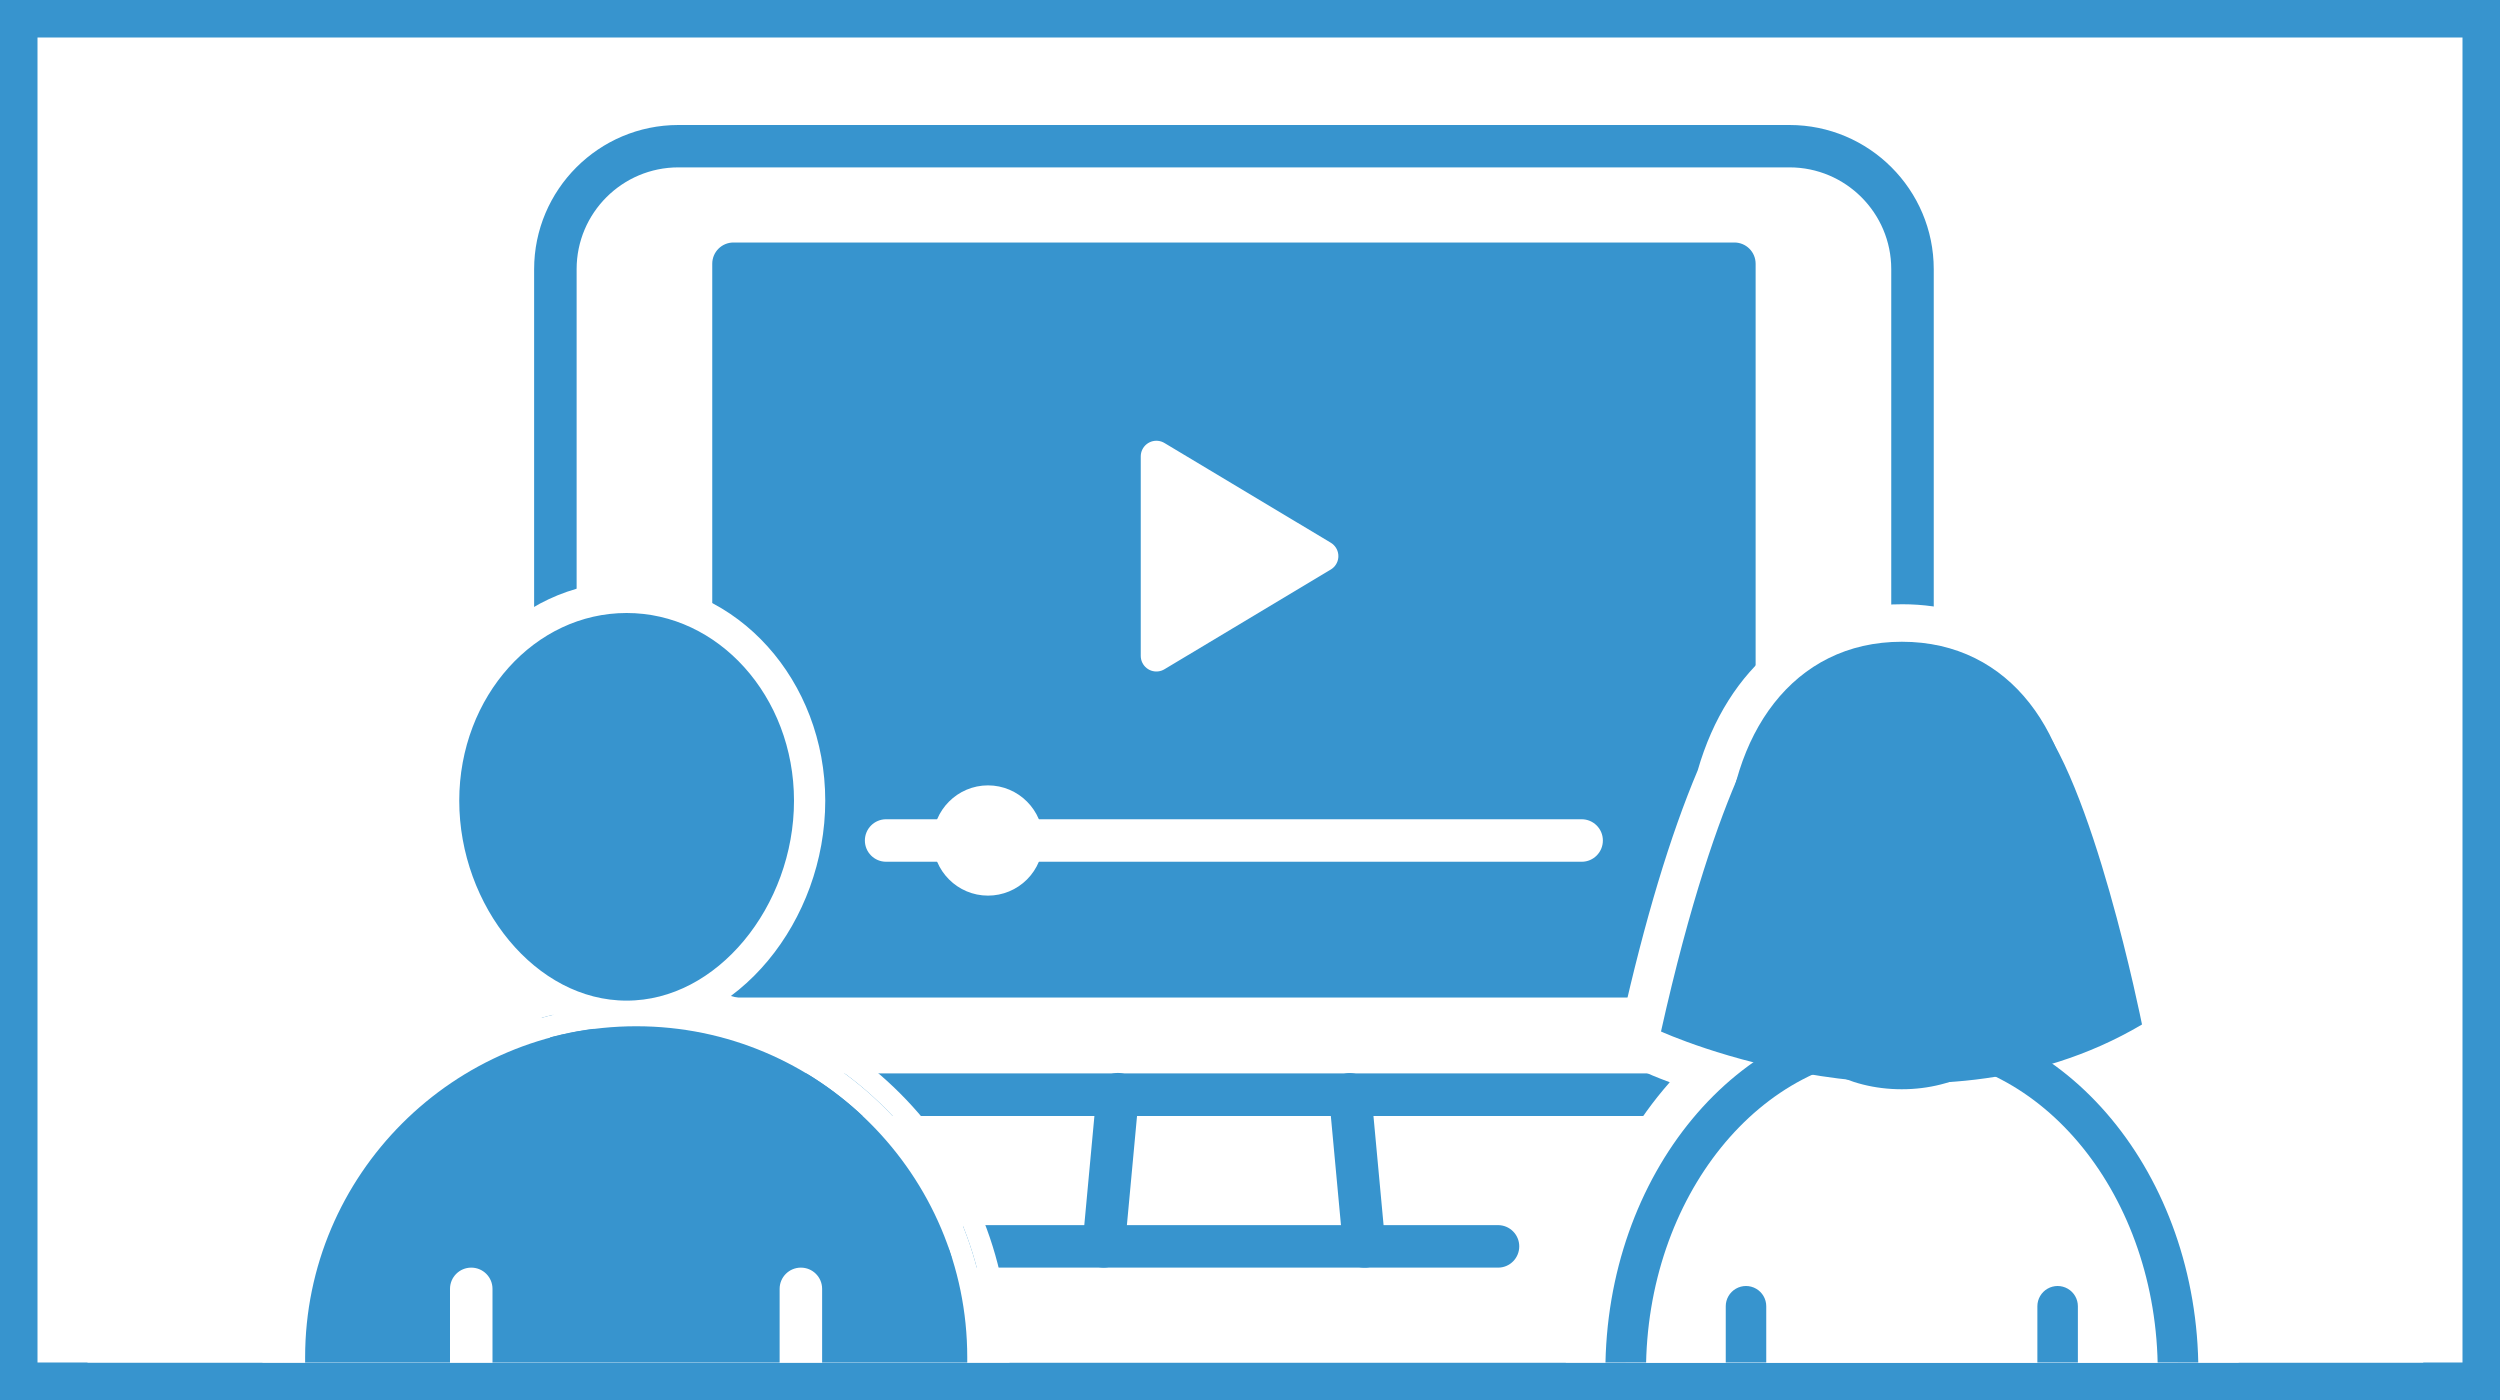 <svg version="1.1" id="レイヤー_1" xmlns="http://www.w3.org/2000/svg" xmlns:xlink="http://www.w3.org/1999/xlink" x="0" y="0" viewBox="0 0 200 112" xml:space="preserve"><rect x="0" y="0" width="200" height="112" fill="#333333" stroke="none"/><style>.st3{clip-path:url(#SVGID_8_)}.st24{clip-path:url(#SVGID_50_)}</style><defs><path id="SVGID_1_" d="M0 0h200v112H0z"/></defs><clipPath id="SVGID_2_"><use xlink:href="#SVGID_1_" overflow="visible"/></clipPath><path clip-path="url(#SVGID_2_)" fill="#fff" d="M0 0h200v112H0z"/><defs><path id="SVGID_3_" d="M0 0h200v112H0z"/></defs><clipPath id="SVGID_4_"><use xlink:href="#SVGID_3_" overflow="visible"/></clipPath><path clip-path="url(#SVGID_4_)" fill="none" stroke="#3794ce" stroke-width="6" stroke-miterlimit="10" d="M0 0h200v112H0z"/><defs><path id="SVGID_5_" d="M7 4h186.86v105H7z"/></defs><clipPath id="SVGID_6_"><use xlink:href="#SVGID_5_" overflow="visible"/></clipPath><g clip-path="url(#SVGID_6_)"><defs><path id="SVGID_7_" d="M2-1.91h197v122H2z"/></defs><clipPath id="SVGID_8_"><use xlink:href="#SVGID_7_" overflow="visible"/></clipPath><g class="st3"><defs><path id="SVGID_9_" d="M7 3.09h187v106H7z"/></defs><clipPath id="SVGID_10_"><use xlink:href="#SVGID_9_" overflow="visible"/></clipPath><path clip-path="url(#SVGID_10_)" fill="#fff" d="M2-1h196.86v115H2z"/></g><g class="st3"><defs><path id="SVGID_11_" d="M138.75 79.8H58.68c-.94 0-1.7-.76-1.7-1.7v-57c0-.94.76-1.7 1.7-1.7h80.07c.94 0 1.7.76 1.7 1.7v57c0 .94-.76 1.7-1.7 1.7"/></defs><clipPath id="SVGID_12_"><use xlink:href="#SVGID_11_" overflow="visible"/></clipPath><g clip-path="url(#SVGID_12_)"><defs><path id="SVGID_13_" d="M7 3.09h187v106H7z"/></defs><clipPath id="SVGID_14_"><use xlink:href="#SVGID_13_" overflow="visible"/></clipPath><path clip-path="url(#SVGID_14_)" fill="#3794ce" d="M51.98 14.4h93.46v70.39H51.98z"/></g></g><g class="st3"><defs><path id="SVGID_15_" d="M143.16 89.28H54.27c-6.36 0-11.54-5.18-11.54-11.54v-56.2C42.73 15.18 47.9 10 54.27 10h88.89c6.36 0 11.54 5.17 11.54 11.54v56.2c0 6.36-5.18 11.54-11.54 11.54zM54.27 13.39c-4.49 0-8.14 3.65-8.14 8.14v56.2c0 4.49 3.65 8.14 8.14 8.14h88.89c4.49 0 8.14-3.65 8.14-8.14v-56.2c0-4.49-3.65-8.14-8.14-8.14H54.27z"/></defs><clipPath id="SVGID_16_"><use xlink:href="#SVGID_15_" overflow="visible"/></clipPath><g clip-path="url(#SVGID_16_)"><defs><path id="SVGID_17_" d="M7 3.09h187v106H7z"/></defs><clipPath id="SVGID_18_"><use xlink:href="#SVGID_17_" overflow="visible"/></clipPath><path clip-path="url(#SVGID_18_)" fill="#3794ce" d="M37.73 5h121.96v89.28H37.73z"/></g></g><g class="st3"><defs><path id="SVGID_19_" d="M88.29 101.41c-.05 0-.11 0-.16-.01-.93-.09-1.62-.91-1.53-1.85l1.13-12.18c.09-.93.92-1.6 1.85-1.53.93.09 1.62.91 1.53 1.85l-1.13 12.17a1.71 1.71 0 01-1.69 1.55"/></defs><clipPath id="SVGID_20_"><use xlink:href="#SVGID_19_" overflow="visible"/></clipPath><g clip-path="url(#SVGID_20_)"><defs><path id="SVGID_21_" d="M7 3.09h187v106H7z"/></defs><clipPath id="SVGID_22_"><use xlink:href="#SVGID_21_" overflow="visible"/></clipPath><path clip-path="url(#SVGID_22_)" fill="#3794ce" d="M81.59 80.85h14.52v25.57H81.59z"/></g></g><g class="st3"><defs><path id="SVGID_23_" d="M109.14 101.41c-.87 0-1.61-.66-1.69-1.54l-1.13-12.17c-.09-.93.6-1.76 1.53-1.85.92-.06 1.76.6 1.85 1.53l1.13 12.18c.09.93-.6 1.76-1.53 1.85h-.16"/></defs><clipPath id="SVGID_24_"><use xlink:href="#SVGID_23_" overflow="visible"/></clipPath><g clip-path="url(#SVGID_24_)"><defs><path id="SVGID_25_" d="M7 3.09h187v106H7z"/></defs><clipPath id="SVGID_26_"><use xlink:href="#SVGID_25_" overflow="visible"/></clipPath><path clip-path="url(#SVGID_26_)" fill="#3794ce" d="M101.32 80.85h14.52v25.57h-14.52z"/></g></g><g class="st3"><defs><path id="SVGID_27_" d="M119.85 101.41H77.58c-.94 0-1.7-.76-1.7-1.7s.76-1.7 1.7-1.7h42.26c.94 0 1.7.76 1.7 1.7s-.76 1.7-1.69 1.7"/></defs><clipPath id="SVGID_28_"><use xlink:href="#SVGID_27_" overflow="visible"/></clipPath><g clip-path="url(#SVGID_28_)"><defs><path id="SVGID_29_" d="M7 3.09h187v106H7z"/></defs><clipPath id="SVGID_30_"><use xlink:href="#SVGID_29_" overflow="visible"/></clipPath><path clip-path="url(#SVGID_30_)" fill="#3794ce" d="M70.89 93.02h55.66v13.39H70.89z"/></g></g><g class="st3"><defs><path id="SVGID_31_" d="M126.54 68.94H70.89c-.94 0-1.7-.76-1.7-1.7s.76-1.7 1.7-1.7h55.64c.94 0 1.7.76 1.7 1.7s-.76 1.7-1.69 1.7"/></defs><clipPath id="SVGID_32_"><use xlink:href="#SVGID_31_" overflow="visible"/></clipPath><g clip-path="url(#SVGID_32_)"><defs><path id="SVGID_33_" d="M7 3.09h187v106H7z"/></defs><clipPath id="SVGID_34_"><use xlink:href="#SVGID_33_" overflow="visible"/></clipPath><path clip-path="url(#SVGID_34_)" fill="#fff" d="M64.2 60.55h69.04v13.39H64.2z"/></g></g><g class="st3"><defs><path id="SVGID_35_" d="M79.04 71.65c-2.43 0-4.41-1.98-4.41-4.41s1.98-4.41 4.41-4.41 4.41 1.98 4.41 4.41a4.41 4.41 0 01-4.41 4.41m0-5.42c-.56 0-1.02.46-1.02 1.02s.46 1.02 1.02 1.02 1.02-.46 1.02-1.02-.46-1.02-1.02-1.02"/></defs><clipPath id="SVGID_36_"><use xlink:href="#SVGID_35_" overflow="visible"/></clipPath><g clip-path="url(#SVGID_36_)"><defs><path id="SVGID_37_" d="M7 3.09h187v106H7z"/></defs><clipPath id="SVGID_38_"><use xlink:href="#SVGID_37_" overflow="visible"/></clipPath><path clip-path="url(#SVGID_38_)" fill="#fff" d="M69.63 57.83h18.82v18.82H69.63z"/></g></g><g class="st3"><defs><path id="SVGID_39_" d="M21 78.7h59.76v30.39H21z"/></defs><clipPath id="SVGID_40_"><use xlink:href="#SVGID_39_" overflow="visible"/></clipPath><g clip-path="url(#SVGID_40_)"><defs><path id="SVGID_41_" d="M20 78.09h61v42H20z"/></defs><clipPath id="SVGID_42_"><use xlink:href="#SVGID_41_" overflow="visible"/></clipPath><g clip-path="url(#SVGID_42_)"><defs><path id="SVGID_43_" d="M50.88 78.7C34.4 78.7 21 92.1 21 108.58v6.11c0 2.69 2.19 4.88 4.88 4.88H37.7c-.94 0-1.7-.76-1.7-1.7H25.88c-1.76 0-3.18-1.42-3.18-3.18v-6.11c0-15.57 12.62-28.18 28.18-28.18 15.57 0 28.18 12.62 28.18 28.18v6.11c0 1.76-1.43 3.18-3.18 3.18H65.76c0 .94-.76 1.7-1.7 1.7h11.82c2.69 0 4.88-2.19 4.88-4.88v-6.11c0-16.48-13.41-29.88-29.88-29.88"/></defs><clipPath id="SVGID_44_"><use xlink:href="#SVGID_43_" overflow="visible"/></clipPath><g clip-path="url(#SVGID_44_)"><defs><path id="SVGID_45_" d="M20 78.09h61v31H20z"/></defs><clipPath id="SVGID_46_"><use xlink:href="#SVGID_45_" overflow="visible"/></clipPath><path clip-path="url(#SVGID_46_)" fill="#fff" d="M16 73.7h69.76v50.86H16z"/></g></g></g></g><g class="st3"><defs><path id="SVGID_47_" d="M21 10h158.1v99.1H21z"/></defs><clipPath id="SVGID_48_"><use xlink:href="#SVGID_47_" overflow="visible"/></clipPath><g clip-path="url(#SVGID_48_)"><defs><path id="SVGID_49_" d="M22 33.09h158v91H22z"/></defs><clipPath id="SVGID_50_"><use xlink:href="#SVGID_49_" overflow="visible"/></clipPath><g class="st24"><defs><path id="SVGID_51_" d="M36 116.17H25.88c-.82 0-1.49-.67-1.49-1.49v-6.11c0-14.6 11.88-26.48 26.49-26.48s26.48 11.88 26.48 26.48v6.11c0 .82-.67 1.49-1.49 1.49H65.76v1.7h10.12c1.76 0 3.18-1.43 3.18-3.18v-6.11c0-15.56-12.62-28.18-28.18-28.18S22.7 93.02 22.7 108.58v6.11c0 1.76 1.42 3.18 3.18 3.18H36v-1.7z"/></defs><clipPath id="SVGID_52_"><use xlink:href="#SVGID_51_" overflow="visible"/></clipPath><g clip-path="url(#SVGID_52_)"><defs><path id="SVGID_53_" d="M20 9.09h160v100H20z"/></defs><clipPath id="SVGID_54_"><use xlink:href="#SVGID_53_" overflow="visible"/></clipPath><path clip-path="url(#SVGID_54_)" fill="#fff" d="M17.7 75.4h66.36v47.47H17.7z"/></g></g><g class="st24"><defs><path id="SVGID_55_" d="M39.39 103.11c0-.94-.76-1.7-1.7-1.7s-1.7.76-1.7 1.7v13.07h1.7v-13.07 13.07h1.7v-13.07z"/></defs><clipPath id="SVGID_56_"><use xlink:href="#SVGID_55_" overflow="visible"/></clipPath><g clip-path="url(#SVGID_56_)"><defs><path id="SVGID_57_" d="M20 9.09h160v100H20z"/></defs><clipPath id="SVGID_58_"><use xlink:href="#SVGID_57_" overflow="visible"/></clipPath><path clip-path="url(#SVGID_58_)" fill="#fff" d="M31 96.41h13.39v24.76H31z"/></g></g><g class="st24"><defs><path id="SVGID_59_" d="M64.06 101.41c-.94 0-1.7.76-1.7 1.7v13.07h1.7v-13.07 13.07h1.7v-13.07c0-.94-.76-1.7-1.7-1.7"/></defs><clipPath id="SVGID_60_"><use xlink:href="#SVGID_59_" overflow="visible"/></clipPath><g clip-path="url(#SVGID_60_)"><defs><path id="SVGID_61_" d="M20 9.09h160v100H20z"/></defs><clipPath id="SVGID_62_"><use xlink:href="#SVGID_61_" overflow="visible"/></clipPath><path clip-path="url(#SVGID_62_)" fill="#fff" d="M57.36 96.41h13.39v24.76H57.36z"/></g></g><g class="st24"><defs><path id="SVGID_63_" d="M64.77 64.06c0 8.98-6.56 17.24-14.64 17.24-8.09 0-14.64-8.26-14.64-17.24 0-8.99 6.56-16.27 14.64-16.27 8.08 0 14.64 7.28 14.64 16.27"/></defs><clipPath id="SVGID_64_"><use xlink:href="#SVGID_63_" overflow="visible"/></clipPath><g clip-path="url(#SVGID_64_)"><defs><path id="SVGID_65_" d="M20 9.09h160v100H20z"/></defs><clipPath id="SVGID_66_"><use xlink:href="#SVGID_65_" overflow="visible"/></clipPath><path clip-path="url(#SVGID_66_)" fill="#3794ce" d="M30.49 42.79h39.28V86.3H30.49z"/></g></g><g class="st24"><defs><path id="SVGID_67_" d="M20 9.09h160v100H20z"/></defs><clipPath id="SVGID_68_"><use xlink:href="#SVGID_67_" overflow="visible"/></clipPath><path d="M64.77 64.06c0 8.98-6.56 17.24-14.64 17.24-8.09 0-14.64-8.26-14.64-17.24 0-8.99 6.55-16.27 14.64-16.27 8.08 0 14.64 7.28 14.64 16.27z" clip-path="url(#SVGID_68_)" fill="none" stroke="#fff" stroke-width="2.5" stroke-linecap="round" stroke-linejoin="round" stroke-miterlimit="10"/></g><g class="st24"><defs><path id="SVGID_69_" d="M37.7 101.41c.94 0 1.7.76 1.7 1.7v13.07h22.97v-13.07c0-.94.76-1.7 1.7-1.7s1.7.76 1.7 1.7v13.07h10.12c.82 0 1.49-.67 1.49-1.49v-6.11c0-14.6-11.88-26.48-26.48-26.48s-26.49 11.88-26.49 26.48v6.11c0 .82.67 1.49 1.49 1.49H36v-13.07c0-.94.76-1.7 1.7-1.7"/></defs><clipPath id="SVGID_70_"><use xlink:href="#SVGID_69_" overflow="visible"/></clipPath><g clip-path="url(#SVGID_70_)"><defs><path id="SVGID_71_" d="M20 9.09h160v100H20z"/></defs><clipPath id="SVGID_72_"><use xlink:href="#SVGID_71_" overflow="visible"/></clipPath><path clip-path="url(#SVGID_72_)" fill="#3794ce" d="M19.39 77.09h62.97v44.08H19.39z"/></g></g><g class="st24"><defs><path id="SVGID_73_" d="M92.51 36.51v15.96l13.31-7.98z"/></defs><clipPath id="SVGID_74_"><use xlink:href="#SVGID_73_" overflow="visible"/></clipPath><g clip-path="url(#SVGID_74_)"><defs><path id="SVGID_75_" d="M20 9.09h160v100H20z"/></defs><clipPath id="SVGID_76_"><use xlink:href="#SVGID_75_" overflow="visible"/></clipPath><path clip-path="url(#SVGID_76_)" fill="#fff" d="M87.51 31.51h23.3v25.96h-23.3z"/></g></g><g class="st24"><defs><path id="SVGID_77_" d="M20 9.09h160v100H20z"/></defs><clipPath id="SVGID_78_"><use xlink:href="#SVGID_77_" overflow="visible"/></clipPath><path clip-path="url(#SVGID_78_)" fill="none" stroke="#fff" stroke-width="2.5" stroke-linecap="round" stroke-linejoin="round" stroke-miterlimit="10" d="M92.51 36.51v15.96l13.31-7.98z"/></g><g class="st24"><defs><path id="SVGID_79_" d="M170.61 86.34c.8-.39 1.57-.81 2.32-1.25l2.14-1.26-.49-2.44c-.13-.64-3.14-15.61-7.29-23.13-2.96-6.31-8.46-9.92-15.11-9.92-7.87 0-13.97 4.96-16.36 13.28-2.2 5.2-4.25 12.01-6.09 20.24l-.62 2.78 2.59 1.18c.06.03.72.33 1.88.76-5.23 5.93-8.32 14.21-8.32 22.91v5.77c0 4.48 3.4 8.12 7.57 8.12h38.69c4.18 0 7.58-3.64 7.58-8.12v-5.77c0-8.95-3.1-17.22-8.49-23.15"/></defs><clipPath id="SVGID_80_"><use xlink:href="#SVGID_79_" overflow="visible"/></clipPath><g clip-path="url(#SVGID_80_)"><defs><path id="SVGID_81_" d="M20 9.09h160v100H20z"/></defs><clipPath id="SVGID_82_"><use xlink:href="#SVGID_81_" overflow="visible"/></clipPath><path clip-path="url(#SVGID_82_)" fill="#fff" d="M120.26 43.33h63.84v85.04h-63.84z"/></g></g><g class="st24"><defs><path id="SVGID_83_" d="M171.75 118.63h-39.2c-1.38 0-2.5-1.36-2.5-3.05v-5.85c0-14.91 9.89-26.99 22.1-26.99 12.2 0 22.09 12.08 22.09 26.99v5.85c0 1.69-1.11 3.05-2.49 3.05"/></defs><clipPath id="SVGID_84_"><use xlink:href="#SVGID_83_" overflow="visible"/></clipPath><g clip-path="url(#SVGID_84_)"><defs><path id="SVGID_85_" d="M20 9.09h160v100H20z"/></defs><clipPath id="SVGID_86_"><use xlink:href="#SVGID_85_" overflow="visible"/></clipPath><path clip-path="url(#SVGID_86_)" fill="#fff" d="M125.05 77.75h54.19v45.89h-54.19z"/></g></g><g class="st24"><defs><path id="SVGID_87_" d="M171.75 120.26h-39.2c-2.27 0-4.12-2.1-4.12-4.67v-5.85c0-15.78 10.64-28.61 23.72-28.61 13.08 0 23.72 12.84 23.72 28.61v5.85c0 2.57-1.85 4.67-4.12 4.67m-19.6-35.89c-11.29 0-20.47 11.38-20.47 25.36v5.85c0 .81.46 1.42.87 1.42h39.2c.41 0 .87-.61.87-1.42v-5.85c0-13.98-9.19-25.36-20.47-25.36"/></defs><clipPath id="SVGID_88_"><use xlink:href="#SVGID_87_" overflow="visible"/></clipPath><g clip-path="url(#SVGID_88_)"><defs><path id="SVGID_89_" d="M20 9.09h160v100H20z"/></defs><clipPath id="SVGID_90_"><use xlink:href="#SVGID_89_" overflow="visible"/></clipPath><path clip-path="url(#SVGID_90_)" fill="#3794ce" d="M123.43 76.12h57.44v49.14h-57.44z"/></g></g><g class="st24"><defs><path id="SVGID_91_" d="M139.68 104.5v14.13"/></defs><clipPath id="SVGID_92_"><use xlink:href="#SVGID_91_" overflow="visible"/></clipPath><g clip-path="url(#SVGID_92_)"><defs><path id="SVGID_93_" d="M20 9.09h160v100H20z"/></defs><clipPath id="SVGID_94_"><use xlink:href="#SVGID_93_" overflow="visible"/></clipPath><path clip-path="url(#SVGID_94_)" fill="#fff" d="M134.68 99.5h10v24.14h-10z"/></g></g><g class="st24"><defs><path id="SVGID_95_" d="M139.68 120.26c-.9 0-1.62-.73-1.62-1.62V104.5a1.62 1.62 0 113.24 0v14.14c.01.89-.72 1.62-1.62 1.62"/></defs><clipPath id="SVGID_96_"><use xlink:href="#SVGID_95_" overflow="visible"/></clipPath><g clip-path="url(#SVGID_96_)"><defs><path id="SVGID_97_" d="M20 9.09h160v100H20z"/></defs><clipPath id="SVGID_98_"><use xlink:href="#SVGID_97_" overflow="visible"/></clipPath><path clip-path="url(#SVGID_98_)" fill="#3794ce" d="M133.06 97.87h13.25v27.39h-13.25z"/></g></g><g class="st24"><defs><path id="SVGID_99_" d="M164.61 104.5v14.13"/></defs><clipPath id="SVGID_100_"><use xlink:href="#SVGID_99_" overflow="visible"/></clipPath><g clip-path="url(#SVGID_100_)"><defs><path id="SVGID_101_" d="M20 9.09h160v100H20z"/></defs><clipPath id="SVGID_102_"><use xlink:href="#SVGID_101_" overflow="visible"/></clipPath><path clip-path="url(#SVGID_102_)" fill="#fff" d="M159.61 99.5h10v24.14h-10z"/></g></g><g class="st24"><defs><path id="SVGID_103_" d="M164.61 120.26c-.9 0-1.62-.73-1.62-1.62V104.5a1.62 1.62 0 113.24 0v14.14c.01.89-.72 1.62-1.62 1.62"/></defs><clipPath id="SVGID_104_"><use xlink:href="#SVGID_103_" overflow="visible"/></clipPath><g clip-path="url(#SVGID_104_)"><defs><path id="SVGID_105_" d="M20 9.09h160v100H20z"/></defs><clipPath id="SVGID_106_"><use xlink:href="#SVGID_105_" overflow="visible"/></clipPath><path clip-path="url(#SVGID_106_)" fill="#3794ce" d="M157.99 97.87h13.25v27.39h-13.25z"/></g></g><g class="st24"><defs><path id="SVGID_107_" d="M142.07 56.6s-4.54 5.09-9.19 25.92c0 0 21.17 9.68 38.48-.56 0 0-3.98-19.96-8.82-24.99l-20.47-.37z"/></defs><clipPath id="SVGID_108_"><use xlink:href="#SVGID_107_" overflow="visible"/></clipPath><g clip-path="url(#SVGID_108_)"><defs><path id="SVGID_109_" d="M20 9.09h160v100H20z"/></defs><clipPath id="SVGID_110_"><use xlink:href="#SVGID_109_" overflow="visible"/></clipPath><path clip-path="url(#SVGID_110_)" fill="#3794ce" d="M127.88 51.6h48.48v40.06h-48.48z"/></g></g><g class="st24"><defs><path id="SVGID_111_" d="M166.24 68.39l-.01-.12c-.28-9.49-5.34-16.93-14.08-16.93-8.75 0-13.81 7.44-14.08 16.94l-.01.11c-.01.14-.02.29-.02.44 0 9.93 5.37 18.31 14.1 18.31s14.1-8.39 14.1-18.31c.01-.15.01-.3 0-.44"/></defs><clipPath id="SVGID_112_"><use xlink:href="#SVGID_111_" overflow="visible"/></clipPath><g clip-path="url(#SVGID_112_)"><defs><path id="SVGID_113_" d="M20 9.09h160v100H20z"/></defs><clipPath id="SVGID_114_"><use xlink:href="#SVGID_113_" overflow="visible"/></clipPath><path clip-path="url(#SVGID_114_)" fill="#3794ce" d="M133.05 46.34h38.21v45.8h-38.21z"/></g></g><g class="st24"><defs><path id="SVGID_115_" d="M163.73 68.34c-.23-8.04-4.23-14.5-11.58-14.5-7.36 0-11.35 6.47-11.58 14.51 7.04-.02 11.42-5.27 11.42-5.27s3.05 4.79 11.74 5.26"/></defs><clipPath id="SVGID_116_"><use xlink:href="#SVGID_115_" overflow="visible"/></clipPath><g clip-path="url(#SVGID_116_)"><defs><path id="SVGID_117_" d="M20 9.09h160v100H20z"/></defs><clipPath id="SVGID_118_"><use xlink:href="#SVGID_117_" overflow="visible"/></clipPath><path clip-path="url(#SVGID_118_)" fill="#3794ce" d="M135.57 48.84h33.16v24.51h-33.16z"/></g></g></g></g></g></svg>